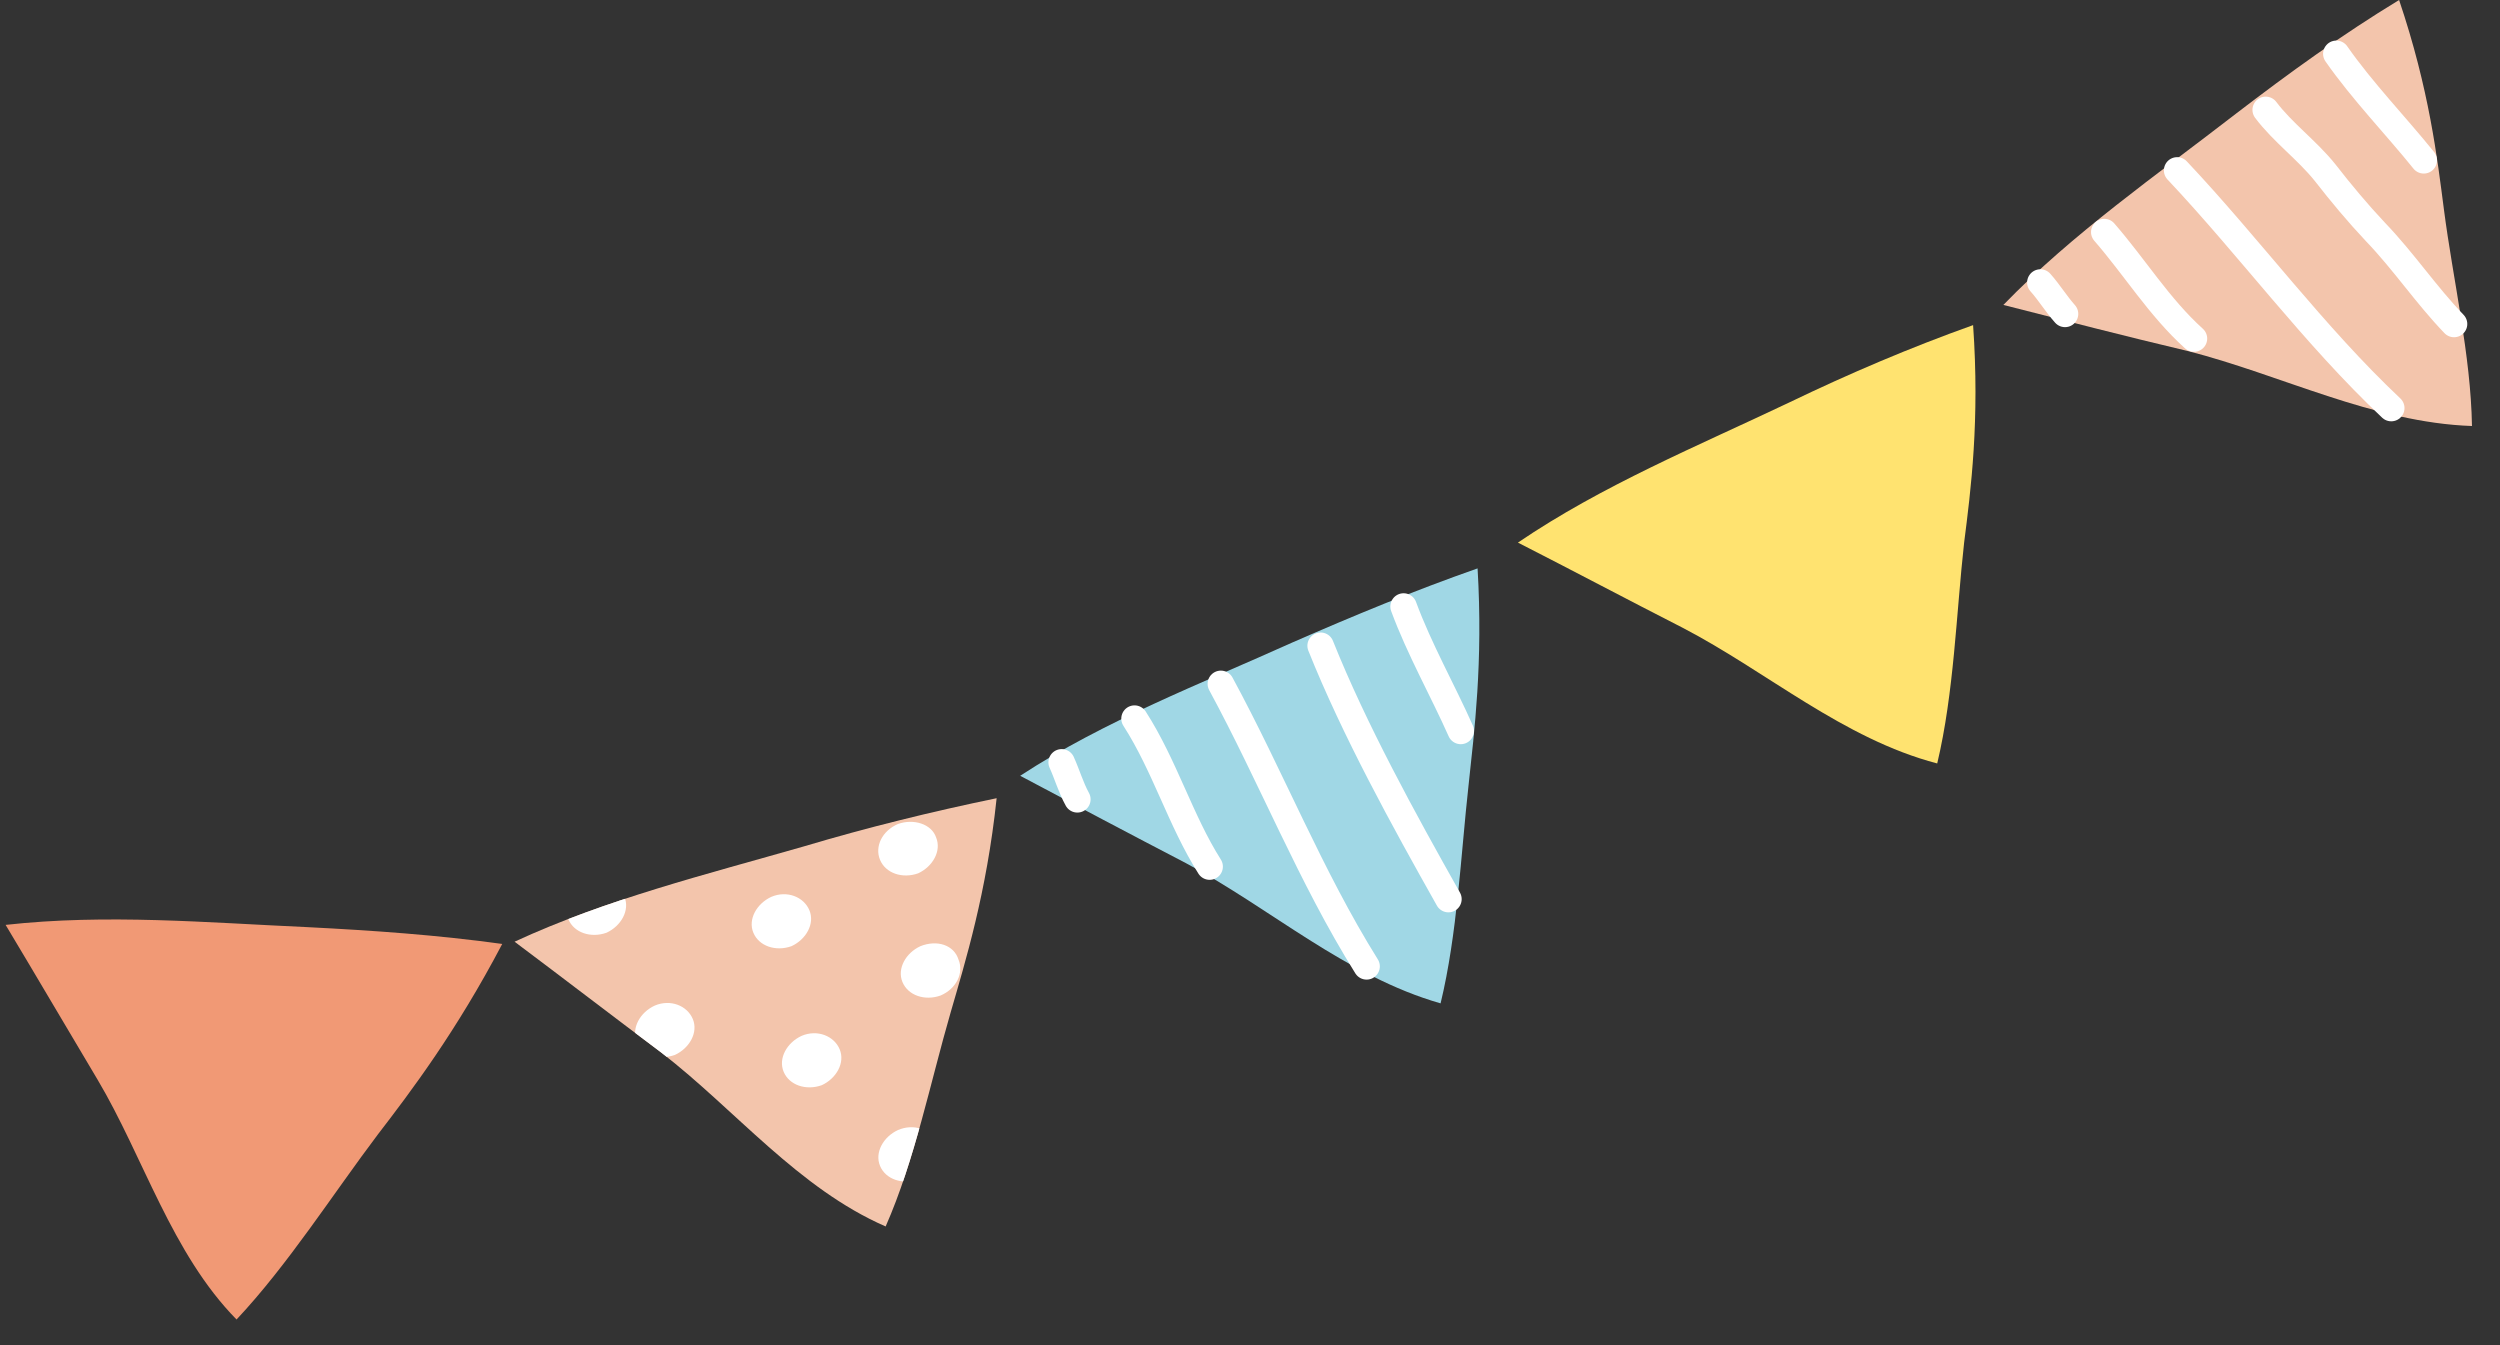 <?xml version="1.0" encoding="utf-8"?>
<!-- Generator: Adobe Illustrator 28.7.3, SVG Export Plug-In . SVG Version: 9.03 Build 54978)  -->
<svg version="1.1" id="レイヤー_1" xmlns="http://www.w3.org/2000/svg" xmlns:xlink="http://www.w3.org/1999/xlink" x="0px"
	 y="0px" viewBox="0 0 223 120" style="enable-background:new 0 0 223 120;" xml:space="preserve">
<rect x="0" y="0" width="223" height="120" fill="#333333" stroke="none"/>
<style type="text/css">
	.st0{fill:#F3C5AC;}
	.st1{fill:none;stroke:#FFFFFF;stroke-width:2.363;stroke-linecap:round;stroke-linejoin:round;}
	.st2{fill:#FFE370;}
	.st3{fill:#A0D7E5;}
	.st4{fill:#F19975;}
	.st5{clip-path:url(#SVGID_00000179635728133026393520000016375311463473259657_);fill:#FFFFFF;}
</style>
<g>
	<g>
		<path class="st0" d="M178.7,27.2c6.2-6.4,13.7-11.6,20.8-17.1c4.7-3.6,9.4-7,14.5-10.1c2.7,8,3.4,14.1,4,18.7
			c0.8,6.2,2.4,13,2.5,19.3c-8.8-0.3-17.1-4.6-25.4-6.7C189.6,30,184.2,28.6,178.7,27.2z"/>
		<path class="st1" d="M187.7,20.7c2.7,3.1,4.9,6.7,8,9.5"/>
		<path class="st1" d="M182,25.2c0.8,0.9,1.4,1.9,2.2,2.8"/>
		<path class="st1" d="M194.2,15.2c6.5,6.9,12.2,14.7,19.1,21.2"/>
		<path class="st1" d="M202.1,9.8c1.5,2,3.7,3.6,5.3,5.6c1.4,1.8,2.9,3.6,4.5,5.3c2.5,2.6,4.5,5.6,7,8.2"/>
		<path class="st1" d="M208.4,4.8c2.3,3.3,5.3,6.4,7.8,9.5"/>
	</g>
	<path class="st2" d="M135.4,48.4c7.5-5.1,16-8.6,24.2-12.5c5.4-2.6,10.8-4.9,16.4-6.9c0.6,8.5-0.2,14.7-0.8,19.4
		c-0.7,6.3-0.9,13.4-2.4,19.7c-8.4-2.2-15.2-8.2-22.7-12.1C145.2,53.5,140.3,50.9,135.4,48.4z"/>
	<g>
		<path class="st3" d="M91,69.2c7.5-4.9,16.1-8.2,24.3-11.9c5.5-2.4,10.8-4.6,16.5-6.6c0.5,8.4-0.3,14.6-0.8,19.3
			c-0.7,6.3-1,13.3-2.5,19.5c-8.4-2.4-15.2-8.5-22.7-12.5C100.8,74.4,95.9,71.8,91,69.2z"/>
		<path class="st1" d="M107.9,77.3c-2.6-4.1-4-9-6.7-13.2"/>
		<path class="st1" d="M94.7,68c0.5,1.1,0.8,2.2,1.4,3.3"/>
		<path class="st1" d="M108.9,61c4.5,8.3,8,17.2,13,25.2"/>
		<path class="st1" d="M117.8,57.6c3,7.5,7.4,15.5,11.4,22.6"/>
		<path class="st1" d="M125.2,54.1c1.4,3.8,3.5,7.5,5.1,11.1"/>
	</g>
	<path class="st4" d="M0.5,82.5c9-1,18-0.2,26.9,0.2c5.9,0.3,11.6,0.7,17.4,1.5c-4.1,7.8-8.1,13.1-11.1,17c-4,5.3-8,11.6-12.6,16.5
		c-5.8-5.9-8.3-14.5-12.4-21.4C5.9,91.6,3.2,87,0.5,82.5z"/>
	<g>
		<g>
			<defs>
				<path id="SVGID_1_" d="M45.9,84c8.2-3.8,17.1-6,25.8-8.5c5.7-1.7,11.4-3.1,17.2-4.3c-0.9,8.5-2.8,14.6-4.1,19.1
					c-1.8,6.2-3.2,13.2-5.8,19.1C71.2,106,65.6,99,59,93.9C54.6,90.6,50.3,87.3,45.9,84z"/>
			</defs>
			<use xlink:href="#SVGID_1_"  style="overflow:visible;fill:#F3C5AC;"/>
			<clipPath id="SVGID_00000181083974969507742590000001756352176797622692_">
				<use xlink:href="#SVGID_1_"  style="overflow:visible;"/>
			</clipPath>
			<path style="clip-path:url(#SVGID_00000181083974969507742590000001756352176797622692_);fill:#FFFFFF;" d="M61.8,90.9
				c0.5,1.2-0.3,2.6-1.6,3.2c-1.4,0.5-2.9,0-3.4-1.2c-0.5-1.2,0.3-2.6,1.6-3.2C59.8,89.1,61.3,89.7,61.8,90.9z"/>
			<path style="clip-path:url(#SVGID_00000181083974969507742590000001756352176797622692_);fill:#FFFFFF;" d="M85.5,85.6
				c0.5,1.2-0.2,2.6-1.6,3.2c-1.4,0.5-2.9,0-3.4-1.2c-0.5-1.2,0.3-2.6,1.6-3.2C83.6,83.8,85.1,84.3,85.5,85.6z"/>
			<path style="clip-path:url(#SVGID_00000181083974969507742590000001756352176797622692_);fill:#FFFFFF;" d="M74.9,93.6
				c0.5,1.2-0.3,2.6-1.6,3.2c-1.4,0.5-2.9,0-3.4-1.2c-0.5-1.2,0.3-2.6,1.6-3.2C72.9,91.8,74.4,92.4,74.9,93.6z"/>
			<path style="clip-path:url(#SVGID_00000181083974969507742590000001756352176797622692_);fill:#FFFFFF;" d="M83.5,74.7
				c0.5,1.2-0.3,2.6-1.6,3.2c-1.4,0.5-2.9,0-3.4-1.2c-0.5-1.2,0.2-2.6,1.6-3.2C81.5,73,83.1,73.5,83.5,74.7z"/>
			<path style="clip-path:url(#SVGID_00000181083974969507742590000001756352176797622692_);fill:#FFFFFF;" d="M83.5,102
				c0.5,1.2-0.2,2.6-1.6,3.2c-1.4,0.5-2.9,0-3.4-1.2c-0.5-1.2,0.3-2.6,1.6-3.2C81.5,100.2,83,100.7,83.5,102z"/>
			<path style="clip-path:url(#SVGID_00000181083974969507742590000001756352176797622692_);fill:#FFFFFF;" d="M72.2,81.2
				c0.5,1.2-0.3,2.6-1.6,3.2c-1.4,0.5-2.9,0-3.4-1.2c-0.5-1.2,0.3-2.6,1.6-3.2C70.2,79.4,71.7,80,72.2,81.2z"/>
			<path style="clip-path:url(#SVGID_00000181083974969507742590000001756352176797622692_);fill:#FFFFFF;" d="M55.7,80
				c0.5,1.2-0.3,2.6-1.6,3.2c-1.4,0.5-2.9,0-3.4-1.2c-0.5-1.2,0.3-2.6,1.6-3.2C53.8,78.3,55.3,78.8,55.7,80z"/>
		</g>
	</g>
</g>
</svg>
